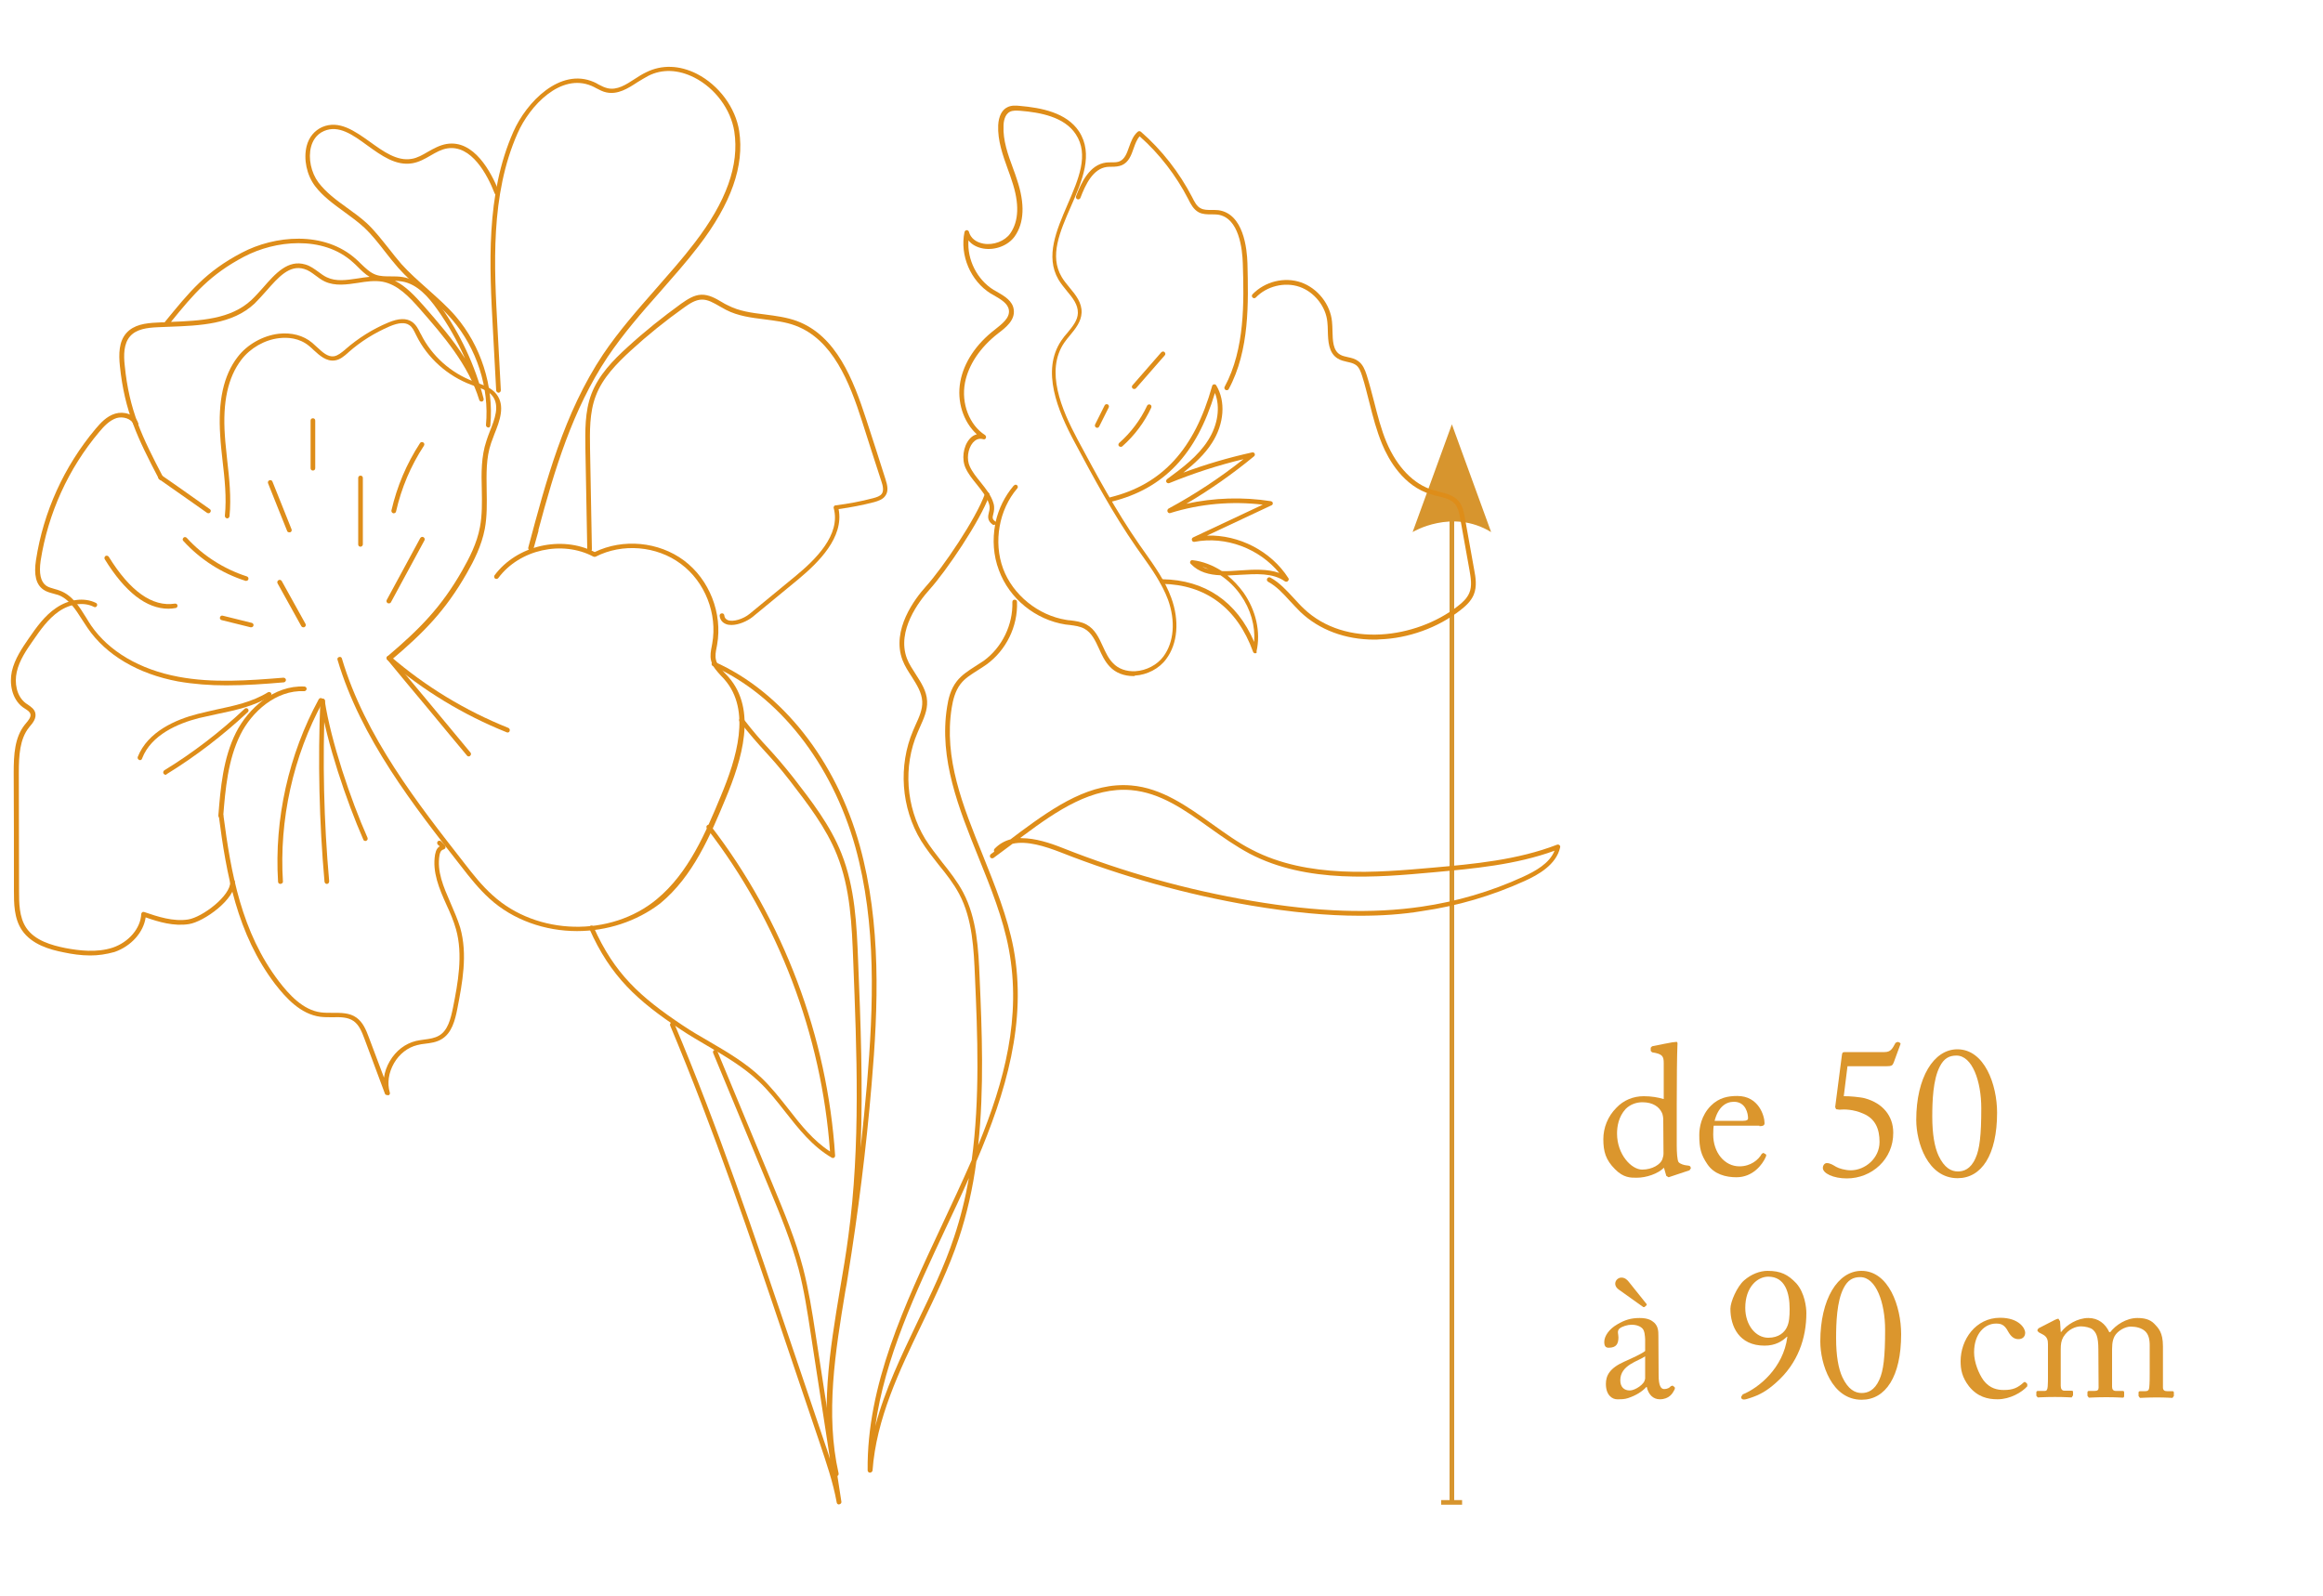 <?xml version="1.0" encoding="utf-8"?>
<!-- Generator: Adobe Illustrator 25.2.0, SVG Export Plug-In . SVG Version: 6.00 Build 0)  -->
<svg version="1.1" id="alstroemeres-maxi" xmlns="http://www.w3.org/2000/svg" xmlns:xlink="http://www.w3.org/1999/xlink" x="0px"
	 y="0px" width="1000px" height="687px" viewBox="0 0 1000 687" style="enable-background:new 0 0 1000 687;" xml:space="preserve">
<style type="text/css">
	.st0{fill:#D7952E;}
	.st1{fill:#DB962D;}
	.st2{fill:#DE8D19;}
</style>
<g>
	<rect x="624" y="218.9" class="st0" width="2" height="427.3"/>
</g>
<g>
	<path class="st0" d="M625,182.7l-16.9,46.4c0,0,16.9-10.3,33.8,0L625,182.7"/>
</g>
<g>
	<path class="st1" d="M716.1,496.5c0,0.9-0.1,1.5-0.5,2.7c-0.8,2.1-4.2,4.4-8.7,4.4c-4.6,0-10.8-6.5-10.8-15.5c0-3,0.6-7.2,3.7-10.6
		c2.1-2.1,4.8-2.9,7.2-2.9c4.7,0,7.2,2.1,8.3,4.3c0.7,1.3,0.7,2.8,0.7,3.9 M716.1,473.2c-2.4-0.7-5.2-1.2-8.5-1.2
		c-4.5,0-8.7,1.7-11.8,5c-3.7,3.7-5.6,8.6-5.6,13.5c0,5.3,1,8.9,5,12.9c3.7,3.8,6.8,3.7,9.4,3.7c4.1,0,9.1-1.7,11.7-4.3l1,3.5l1,0.6
		l9-3l0.6-0.9l-0.2-0.6c-0.2-0.4-0.5-0.5-1.6-0.6s-2.8-0.6-3.5-1.4c-0.6-0.8-0.8-4.3-0.8-7.2v-17.6c0-10.1,0.1-21.6,0.3-25.6
		c0.1-0.9,0-1.4-0.4-1.4c-0.6,0-1.1,0.2-1.8,0.2c-1.5,0.3-5.6,1-8.7,1.7l-0.6,0.6v1.4l0.6,0.6c4.5,0.7,5,1.7,5,4.7v15.4H716.1z"/>
</g>
<g>
	<path class="st1" d="M738.1,482.6c1.5-5.9,4.8-8.2,8.3-8.2c5.2,0,6.1,5.2,6.1,7.1c0,0.7-0.6,1.1-2.1,1.1 M757.4,484.9
		c1.3,0,2.2-0.2,2.2-1.3c0-3.1-2.5-11.7-11.7-11.7c-4,0-7.9,0.7-11.4,4.2c-4.2,4.2-5,9.5-5,12.6c0,5.6,0.7,8.5,3.5,12.6
		c2.9,4.3,7.9,5.6,12.5,5.6c7.1,0,11.2-5.5,12.6-8.7c0.4-0.9,0.2-1.1,0-1.2l-1-0.6l-0.7,0.4c-1.4,2.6-4.8,5.4-9.6,5.4
		c-6.4,0-11.3-5.9-11.3-13.7c0-1.8,0.1-3.1,0.2-3.8h19.7V484.9z"/>
</g>
<g>
	<path class="st1" d="M795.3,459.1h16.5c2.5,0,2.9-0.3,3.4-1.6l2.9-7.9c0.2-0.5-0.2-0.6-1.1-1l-1,0.4c-1.4,2.6-2.1,4-4.8,4h-17
		c-1,0-1.2,0.3-1.3,1.3l-2.9,22.4l0.4,0.9l1.4,0.2c2.1-0.2,6-0.2,10.3,1.7c5.2,2.2,7,6.6,7,12.2c0,7-6.2,12.2-12.4,12.2
		c-2.4,0-5.1-0.8-6.3-1.5s-2.5-1.6-4-1.6c-1,0-1.7,1-1.7,2.1c0,2.3,4.5,4.5,10.3,4.5c10.8,0,20.1-8.3,20-19.7
		c0-7.2-4.5-12.7-12.2-14.8c-1.7-0.5-7.1-1-9.1-0.9"/>
</g>
<g>
	<path class="st1" d="M842.8,504.4c-2.8,0-5.8-1.5-8.3-6.8c-1.7-3.7-2.7-9.2-2.7-16.8c0-6.6,0.3-15.9,3.2-21.5
		c1.8-3.6,4.1-4.8,7.2-4.8c6.8,0,10.7,11,10.7,22.7c0,11.6-0.7,17.6-2.5,21.5C848.3,503.5,845.2,504.4,842.8,504.4 M842.7,507.3
		c10.3,0,17-10,17-28.2c0-12.1-5.4-27.3-17.1-27.3c-10.2,0-17.7,12.2-17.7,30.4C824.9,491.9,829.8,507.3,842.7,507.3"/>
</g>
<g>
	<path class="st1" d="M708.8,562l0.1-0.4l-7.6-9.5c-0.7-0.9-1.7-2-3.3-2c-2.3,0-4.1,3.1-1.1,5.2l10.5,7.5h0.5 M708.1,593.8
		c0,2.1-4.2,4.9-6.5,4.9c-2.4,0-4.1-1.4-4.1-4.4c0-6.6,7.8-8.2,10.7-10.3v9.8H708.1z M713.9,575.2c0-2.1-0.1-4-1.7-5.6
		c-1.1-1-2.6-2.1-6.4-2.1c-3.6,0-6.4,0.8-9.7,2.8c-3.3,1.9-5.5,4.9-5.5,7.5c0,1.8,0.6,2.5,1.9,2.5c3.3,0,4.2-1.7,4.2-4.5
		c0-1.4-0.7-2.6,0.4-3.7c1.1-1,3.6-1.7,5.2-1.7c2.3,0,3.9,0.7,4.8,1.7c0.9,1,1,3.1,1.1,4.5v5.1c-1.3,1.1-5.4,3-9,4.6
		c-6.3,2.8-7.9,6-7.9,9.6c0,5,2.9,6.6,4.8,6.6c1.7,0,3.2,0,4.7-0.5c3.6-1.2,6.2-2.9,7.9-4.8h0.2c0.7,3.3,2.8,5.3,5.6,5.3
		c4.1,0,5.6-2.7,6.2-3.9c0.5-0.8,0.3-1.2,0.1-1.4l-0.8-0.6l-0.8,0.3c-0.4,0.6-1.5,1.2-2.8,1.2c-1.4,0-2.4-1.4-2.4-6L713.9,575.2
		L713.9,575.2z"/>
</g>
<g>
	<path class="st1" d="M761.2,549.7c7.2,0,9.2,6.9,9.2,13.9c0,3.3-0.2,5.9-1.2,7.9c-1,2.1-3.4,4.5-8,4.5c-5.4,0-9.9-5.4-9.9-12.9
		C751.3,554.2,756.5,549.7,761.2,549.7 M760.9,547.2c-3.3,0-7,1.4-10.1,4.1c-3,2.6-5.9,9.2-5.9,12.2c0,7.6,3.7,15.9,14.7,15.9
		c4.7,0,7.6-1.9,9.7-3.9l0.1,0.2c-1.7,13.3-12.3,21.9-19.2,24.7l-0.7,1.1c0,0.8,0.6,1.1,1.2,1.1c0.6,0,1.7-0.3,2.5-0.6
		c4.4-1.4,7.5-3.2,11.4-6.7c9.4-8.3,13-19.2,13-29.9c0-2.5-0.7-8.7-4.3-12.8C769.7,548.8,766.6,547.2,760.9,547.2"/>
</g>
<g>
	<path class="st1" d="M801.4,599.8c-2.8,0-5.8-1.5-8.3-6.8c-1.7-3.7-2.7-9.2-2.7-16.8c0-6.6,0.3-15.9,3.2-21.5
		c1.8-3.6,4.1-4.8,7.2-4.8c6.8,0,10.7,11,10.7,22.7c0,11.6-0.7,17.6-2.5,21.5C806.9,598.8,803.9,599.8,801.4,599.8 M801.4,602.7
		c10.3,0,17-10,17-28.2c0-12.1-5.4-27.3-17.1-27.3c-10.2,0-17.7,12.2-17.7,30.4C783.6,587.2,788.5,602.7,801.4,602.7"/>
</g>
<g>
	<path class="st1" d="M859.2,569.9c1.9,0,3.6,0.2,5.3,3.5c1.2,2.1,2.5,3.2,4.4,3.2c1.7,0,2.9-1,2.9-2.8c0-1.7-2.5-6.4-10.8-6.4
		c-10.5,0-17,9.4-17,18.7c0,3.6,0.6,6.9,3.6,10.8c3.7,4.6,8.1,5.6,12.3,5.6c5.4,0,10.5-3,12.8-5.6v-1l-0.8-0.8h-0.6
		c-2.7,2.5-4.8,3.4-8.7,3.4c-2.7,0-6-0.6-8.7-4.1c-2.1-2.9-4.1-7.8-4.1-12.1C849.8,574,854.6,569.9,859.2,569.9"/>
</g>
<g>
	<path class="st1" d="M903.4,597.5c0,1-0.5,1.4-1.7,1.4h-2.3c-0.7,0-0.8,0.2-0.8,0.8v1.3l0.6,0.8c0.5,0,3.2-0.2,7.5-0.2
		c4.5,0,6.5,0.2,7.1,0.2c0.4,0,0.6-0.2,0.6-0.9v-1.3c0-0.6-0.2-0.7-0.9-0.7h-2.7c-1.2,0-1.6-0.8-1.6-1.8v-13.8c0-3.6-0.1-5.7,1.1-8
		c1.3-2.3,4.5-4.1,6.9-4.1s4.5,0.6,5.9,1.7c1.8,1.4,2.3,3.7,2.3,6.4v11.8c0,1.7,0,4.6-0.2,6.4c-0.1,1.1-0.7,1.5-1.6,1.5h-2
		c-0.9,0-1,0.2-1,0.7v1.4l0.6,0.8c0.6,0,3.4-0.2,7.4-0.2c3.8,0,6,0.2,6.6,0.2l0.6-0.8v-1.4c0-0.6-0.2-0.7-0.9-0.7h-2.1
		c-1,0-1.7-0.4-1.7-1.6v-17.7c0-6.1-2-7.9-3.8-9.8c-1.9-1.9-4.4-2.4-7.2-2.4c-4.8,0-9.3,3-11.7,6.1H908c-1.7-3.7-4.8-6.1-9-6.1
		c-4.6,0-9.3,2.8-11.7,6h-0.2l-0.3-4.6l-0.7-1.1c-0.3,0-0.9,0.2-1.5,0.5l-7,3.6l-0.5,0.6v0.6l0.6,0.6l1.7,0.9c1.9,1,2.2,2.5,2.2,4.1
		v14.1c0,1.4,0,2.8-0.1,4.1c-0.1,1.5-0.5,2-1.2,2h-2.7c-0.8,0-1,0.1-1,0.7v1.4l0.6,0.7c0.6,0,3.2-0.2,7.4-0.2c4.4,0,6.5,0.2,7.2,0.2
		l0.6-0.9v-1.3c0-0.6-0.1-0.7-0.8-0.7h-2.9c-1.1,0-1.6-0.8-1.6-2.1V581c0-2.2,0.2-3.7,1.1-5.3c2.2-3.6,5.6-4.6,7.6-4.6
		c1.7,0,4.1,0.5,5.1,1.4c1.3,1.2,2.4,2.7,2.4,8.6"/>
</g>
<g>
	<path class="st2" d="M167.5,284.4c-0.3,0-0.6-0.1-0.8-0.4c-0.4-0.4-0.3-1.1,0.1-1.4c13.9-11.8,23.2-21.2,32.2-37
		c3-5.3,6.3-11.6,7.6-18.6c1-5.3,0.9-10.8,0.8-16.2c-0.2-7-0.3-14.2,2-21c0.4-1.3,0.9-2.6,1.4-3.9c2.2-5.5,4.4-11.2,1.2-15.4
		c-1.7-2.2-4.6-3.2-7.5-4.2c-0.5-0.2-1.1-0.4-1.6-0.6c-10.2-3.8-18.9-11.5-23.7-21.3L179,144c-0.8-1.6-1.5-3.2-2.8-4
		c-1.8-1.3-4.6-1.1-8.4,0.5c-6.5,2.8-12.5,6.5-17.8,11.2l-0.2,0.2c-1.6,1.4-3.4,3-5.7,3.3c-3.6,0.5-6.5-2.1-9-4.4
		c-0.7-0.7-1.4-1.3-2-1.8c-4.3-3.6-9.4-3.8-12.9-3.4c-6.3,0.7-12.5,4.3-16.3,9.3c-5.8,7.6-8.1,18.2-7.1,32.6c0.2,3.5,0.7,7.1,1,10.6
		c0.9,7.9,1.8,16.1,1,24.2c-0.1,0.5-0.5,1-1.1,0.9c-0.5-0.1-0.9-0.5-0.9-1.1c0.8-7.9-0.1-16-1-23.8c-0.4-3.5-0.8-7.1-1-10.7
		c-1-14.9,1.4-26,7.5-33.9c4.1-5.4,10.9-9.2,17.7-10c5.5-0.6,10.6,0.7,14.4,3.9c0.7,0.6,1.4,1.3,2.1,1.9c2.4,2.2,4.6,4.3,7.3,3.9
		c1.7-0.3,3.2-1.6,4.7-2.8l0.2-0.2c5.5-4.8,11.7-8.7,18.4-11.5c4.5-1.9,7.9-2,10.3-0.3c1.7,1.2,2.7,3.1,3.5,4.8l0.3,0.5
		c4.6,9.3,12.9,16.7,22.6,20.3c0.5,0.2,1,0.4,1.5,0.6c3.1,1.1,6.3,2.2,8.4,4.9c3.9,5,1.4,11.6-0.9,17.3c-0.5,1.3-1,2.6-1.4,3.8
		c-2.2,6.4-2,13.2-1.9,20.3c0.1,5.5,0.2,11.2-0.8,16.6c-1.4,7.3-4.7,13.8-7.8,19.2c-9.2,16.1-18.6,25.6-32.7,37.5
		C168,284.3,167.7,284.4,167.5,284.4z"/>
</g>
<g>
	<path class="st2" d="M108.1,270.1c-0.1,0-0.2,0-0.2,0L95.4,267c-0.5-0.1-0.9-0.7-0.7-1.2c0.1-0.5,0.7-0.9,1.2-0.7l12.5,3.1
		c0.5,0.1,0.9,0.7,0.7,1.2C109,269.8,108.6,270.1,108.1,270.1z"/>
</g>
<g>
	<path class="st2" d="M106,250.1c-0.1,0-0.2,0-0.3,0c-10.3-3.3-19.5-9.2-26.8-17.2c-0.4-0.4-0.3-1,0.1-1.4s1-0.3,1.4,0.1
		c7,7.7,16,13.4,25.9,16.6c0.5,0.2,0.8,0.7,0.6,1.3C106.8,249.8,106.4,250.1,106,250.1z"/>
</g>
<g>
	<path class="st2" d="M89.7,221c-0.2,0-0.4-0.1-0.6-0.2l-6.1-4.3c-4.8-3.4-9.6-6.7-14.4-10.1c-0.5-0.3-0.6-0.9-0.2-1.4
		c0.3-0.5,0.9-0.6,1.4-0.2c4.8,3.3,9.6,6.7,14.4,10.1l6.1,4.3c0.5,0.3,0.6,0.9,0.2,1.4C90.3,220.9,90,221,89.7,221z"/>
</g>
<g>
	<path class="st2" d="M72.5,262.1c-9.5,0-18.7-7.2-27.4-21.3c-0.3-0.5-0.1-1.1,0.3-1.4c0.5-0.3,1.1-0.1,1.4,0.3
		c9.2,14.9,18.8,21.7,28.5,20.2c0.5-0.1,1.1,0.3,1.1,0.8c0.1,0.5-0.3,1.1-0.8,1.1C74.5,262,73.5,262.1,72.5,262.1z"/>
</g>
<g>
	<path class="st2" d="M124.5,229.2c-0.4,0-0.8-0.2-0.9-0.6c-2.7-6.8-5.5-13.6-8.2-20.5c-0.2-0.5,0-1.1,0.6-1.3
		c0.5-0.2,1.1,0,1.3,0.6c2.7,6.8,5.5,13.6,8.2,20.5c0.2,0.5,0,1.1-0.6,1.3C124.7,229.2,124.6,229.2,124.5,229.2z"/>
</g>
<g>
	<path class="st2" d="M134.7,202.6c-0.6,0-1-0.4-1-1v-20.5c0-0.6,0.4-1,1-1s1,0.4,1,1v20.5C135.7,202.2,135.3,202.6,134.7,202.6z"/>
</g>
<g>
	<path class="st2" d="M130.6,270.1c-0.4,0-0.7-0.2-0.9-0.5l-10.2-18.4c-0.3-0.5-0.1-1.1,0.4-1.4c0.5-0.3,1.1-0.1,1.4,0.4l10.2,18.4
		c0.3,0.5,0.1,1.1-0.4,1.4C131,270.1,130.8,270.1,130.6,270.1z"/>
</g>
<g>
	<path class="st2" d="M155.2,235.4c-0.6,0-1-0.4-1-1v-28.6c0-0.6,0.4-1,1-1s1,0.4,1,1v28.6C156.2,234.9,155.7,235.4,155.2,235.4z"/>
</g>
<g>
	<path class="st2" d="M169.5,221c-0.1,0-0.1,0-0.2,0c-0.5-0.1-0.9-0.7-0.8-1.2c2.4-10.4,6.5-20.1,12.3-29c0.3-0.5,0.9-0.6,1.4-0.3
		s0.6,0.9,0.3,1.4c-5.7,8.7-9.7,18.2-12,28.3C170.4,220.7,170,221,169.5,221z"/>
</g>
<g>
	<path class="st2" d="M167.4,259.8c-0.2,0-0.3,0-0.5-0.1c-0.5-0.3-0.7-0.9-0.4-1.4c4.8-8.9,9.6-17.7,14.4-26.6
		c0.3-0.5,0.9-0.7,1.4-0.4s0.7,0.9,0.4,1.4c-4.8,8.9-9.6,17.7-14.4,26.6C168.1,259.7,167.7,259.8,167.4,259.8z"/>
</g>
<g>
	<path class="st2" d="M97.4,295.1c-7,0-13.9-0.5-20.8-1.7c-17.1-3.2-30.9-11.3-38.9-23c-0.8-1.1-1.5-2.4-2.3-3.5
		c-2.8-4.4-5.7-9-10.3-10.7c-0.7-0.2-1.3-0.4-2.1-0.6c-1.5-0.4-3-0.8-4.3-1.7c-3.2-2.2-4.2-6.4-3.2-12.8
		c3.2-20.8,12.1-40.3,25.6-56.4c2.2-2.6,4.8-5.5,8.5-6.6s8.5,0.2,9.9,4.1c0.2,0.5-0.1,1.1-0.6,1.3s-1.1-0.1-1.3-0.6
		c-1-2.7-4.7-3.7-7.4-2.9c-3.1,1-5.5,3.6-7.5,6c-13.3,15.8-22,35-25.2,55.4c-0.8,5.5,0,9.1,2.4,10.8c1,0.7,2.3,1,3.6,1.4
		c0.7,0.2,1.5,0.4,2.2,0.7c5.3,1.9,8.4,6.8,11.3,11.5c0.7,1.2,1.5,2.4,2.2,3.5c7.7,11.2,21,19,37.6,22.1c14.9,2.8,30.3,1.6,45.2,0.4
		c0.6,0,1,0.4,1.1,0.9c0,0.6-0.4,1-0.9,1.1C114.1,294.5,105.8,295.1,97.4,295.1z"/>
</g>
<g>
	<path class="st2" d="M38.9,411.4c-4.1,0-8-0.6-11.3-1.3c-6.2-1.2-13.9-3.4-18.1-9.5C6,395.5,6,388.9,6,383.5
		c0-16.9,0-33.9-0.1-50.8c0-7.8,0.4-15.2,4.8-20.7l0.5-0.6c1.1-1.3,2.2-2.7,1.9-3.9c-0.2-1-1.3-1.7-2.4-2.4
		c-0.3-0.2-0.6-0.4-0.9-0.6C5,300.9,4,294.2,5.1,289.1c1.2-5.4,4.5-10.2,7.4-14.4c3.1-4.5,6.7-9.6,11.6-12.9
		c5.5-3.8,12.2-4.7,17.2-2.2c0.5,0.2,0.7,0.9,0.4,1.3c-0.2,0.5-0.8,0.7-1.3,0.4c-4.3-2.2-10.2-1.4-15.1,2c-4.6,3.2-7.9,7.9-11,12.4
		c-2.8,4-6,8.6-7.1,13.7c-1,4.5-0.2,10.3,3.9,13.4c0.3,0.2,0.6,0.4,0.9,0.6c1.3,0.9,2.8,1.9,3.2,3.6c0.5,2.3-1,4.2-2.3,5.7l-0.4,0.5
		c-4,5-4.4,12.1-4.4,19.5c0,17,0.1,33.9,0.1,50.9c0,5,0,11.3,3.1,15.9c3.7,5.5,10.9,7.5,16.8,8.7c5.9,1.1,13.5,2.1,20.5-0.2
		c6.9-2.4,11.9-8.3,12.2-14.4c0-0.3,0.2-0.6,0.4-0.8c0.3-0.2,0.6-0.2,0.9-0.1c5.8,2,12.5,4.2,18.9,3.2c6.2-1,18.4-10.3,18.1-16.2
		c0-0.6,0.4-1,1-1c0.5,0,1,0.4,1,1c0.4,7.4-13.3,17.2-19.8,18.2S68.4,397,62.7,395c-0.9,6.4-6.2,12.4-13.4,14.9
		C45.7,410.9,42.3,411.4,38.9,411.4z"/>
</g>
<g>
	<path class="st2" d="M166.6,471.5c-0.4,0-0.8-0.2-0.9-0.6l-8.8-23.6c-1.2-3.2-2.3-5.9-4.6-7.6c-2.5-1.8-5.8-1.8-9.2-1.7
		c-1.7,0-3.5,0-5.2-0.2c-8.5-1.1-14.8-8.1-19.4-14c-16.5-21.6-21.1-47.6-24.3-72.4c-0.1-0.5,0.3-1,0.9-1.1c0.5-0.1,1,0.3,1.1,0.9
		c3.2,24.5,7.7,50.2,23.9,71.4c4.3,5.6,10.3,12.3,18,13.3c1.6,0.2,3.3,0.2,5,0.2c3.6,0,7.4-0.1,10.4,2.1c2.7,2,4,5,5.3,8.5l6.5,17.3
		c0.3-2.4,1.2-4.9,2.5-7.1c2.6-4.5,6.7-7.6,11.3-8.7c1.2-0.3,2.4-0.4,3.6-0.6c2.3-0.3,4.4-0.6,6.3-1.7c3.8-2.2,5-7.2,6-12
		c2.1-10.6,4.4-22.7,1.3-33.8c-1-3.5-2.5-7.1-4.1-10.5c-3.1-6.9-6.2-14.1-4.9-21.7c0.4-2.1,1.2-3.1,2-3.5c-0.2-0.2-0.5-0.4-0.8-0.7
		c-0.4-0.4-0.4-1-0.1-1.4c0.4-0.4,1-0.4,1.4-0.1c1.8,1.7,2.1,2,2,2.7c-0.1,0.6-0.7,0.8-1,0.9c-0.5,0.2-1.2,0.4-1.6,2.4
		c-1.2,7,1.7,13.6,4.7,20.5c1.5,3.5,3.1,7.1,4.2,10.7c3.3,11.6,0.9,23.9-1.2,34.8c-1,5.1-2.4,10.7-6.9,13.3c-2.2,1.3-4.6,1.6-7,1.9
		c-1.1,0.1-2.3,0.3-3.4,0.6c-4.1,1-7.7,3.8-10,7.8s-3,8.6-1.8,12.6c0.2,0.5-0.1,1.1-0.6,1.2C166.8,471.5,166.7,471.5,166.6,471.5z"
		/>
</g>
<g>
	<path class="st2" d="M248.4,400.9c-13.7,0-27.5-4.7-37.7-14c-4.6-4.2-8.5-9.1-12.2-13.9c-20.3-25.9-43.2-55.1-53.2-88.9
		c-0.2-0.5,0.1-1.1,0.7-1.2c0.5-0.2,1.1,0.1,1.2,0.7c9.9,33.4,32.7,62.5,52.8,88.2c3.7,4.8,7.6,9.7,12.1,13.7
		c19.1,17.4,50.8,18.1,70.6,1.7c13.8-11.4,21.1-28.8,27.5-44.2c6.9-16.5,13.3-37.1,1.7-50.4c-0.4-0.5-0.9-1-1.4-1.5
		c-1.8-2-3.8-4-4.4-6.7c-0.5-2.1-0.1-4.2,0.3-6.2c0.1-0.4,0.1-0.7,0.2-1.1c2.3-12.8-3.1-26.6-13.5-34.3c-10.4-7.8-25.2-9-36.7-3.1
		c-0.3,0.1-0.6,0.1-0.9,0c-13.5-7.2-31.9-3.1-41,9.2c-0.3,0.4-1,0.5-1.4,0.2s-0.5-1-0.2-1.4c9.6-12.9,28.8-17.3,43.1-10
		c12.2-5.9,27.5-4.5,38.4,3.6c11,8.2,16.7,22.8,14.3,36.3c-0.1,0.4-0.1,0.7-0.2,1.1c-0.4,1.9-0.7,3.7-0.3,5.4
		c0.5,2.2,2.1,3.9,3.9,5.8c0.5,0.5,1,1,1.5,1.6c12.4,14.2,5.8,35.5-1.3,52.5c-6.5,15.6-13.9,33.3-28.1,45
		C274,396.8,261.2,400.9,248.4,400.9z"/>
</g>
<g>
	<path class="st2" d="M95,352.2L95,352.2c-0.6,0-1-0.5-1-1.1c0.9-11.5,2-24.6,7.6-35.7c5.2-10.3,16.3-20.4,29.4-19.8
		c0.6,0,1,0.5,1,1s-0.5,1-1,1c-12.2-0.6-22.7,9-27.5,18.7c-5.4,10.8-6.5,23.7-7.4,35C96,351.8,95.5,352.2,95,352.2z"/>
</g>
<g>
	<path class="st2" d="M120.7,380.6c-0.5,0-1-0.4-1-0.9c-1.7-27,4.6-54.9,17.5-78.6c0.3-0.5,0.9-0.7,1.4-0.4c0.5,0.3,0.7,0.9,0.4,1.4
		c-12.8,23.4-18.9,51-17.2,77.6C121.8,380.1,121.4,380.5,120.7,380.6C120.8,380.6,120.8,380.6,120.7,380.6z"/>
</g>
<g>
	<path class="st2" d="M140.7,380.6c-0.5,0-0.9-0.4-1-0.9c-2.3-25.8-2.9-52-1.8-77.9c0-0.6,0.5-1,1-1c0.6,0,1,0.5,1,1
		c-1.1,25.8-0.5,51.9,1.8,77.6C141.7,380.1,141.3,380.6,140.7,380.6L140.7,380.6z"/>
</g>
<g>
	<path class="st2" d="M157.3,362.1c-0.4,0-0.8-0.2-0.9-0.6c-7.2-16.4-15.9-42.1-18.5-59.5c-0.1-0.5,0.3-1.1,0.8-1.1
		c0.5-0.1,1.1,0.3,1.1,0.8c2.6,17.3,11.2,42.8,18.4,59c0.2,0.5,0,1.1-0.5,1.3C157.6,362.1,157.5,362.1,157.3,362.1z"/>
</g>
<g>
	<path class="st2" d="M60.3,327.3c-0.1,0-0.2,0-0.4-0.1c-0.5-0.2-0.8-0.8-0.6-1.3c4.3-10.9,16.4-16.1,25.8-18.5
		c2.7-0.7,5.5-1.3,8.1-1.9c7.6-1.6,15.5-3.3,22.1-7.4c0.5-0.3,1.1-0.1,1.4,0.3c0.3,0.5,0.1,1.1-0.3,1.4c-6.9,4.2-14.9,6-22.7,7.6
		c-2.7,0.6-5.4,1.2-8.1,1.8c-9,2.3-20.5,7.2-24.4,17.3C61.1,327,60.7,327.3,60.3,327.3z"/>
</g>
<g>
	<path class="st2" d="M71.3,333.6c-0.3,0-0.7-0.2-0.9-0.5c-0.3-0.5-0.1-1.1,0.3-1.4c12.4-7.6,24-16.5,34.6-26.5c0.4-0.4,1-0.4,1.4,0
		s0.4,1,0,1.4c-10.7,10-22.4,19-34.9,26.7C71.7,333.5,71.5,333.6,71.3,333.6z"/>
</g>
<g>
	<path class="st2" d="M201.8,325.7c-0.3,0-0.6-0.1-0.8-0.4c-4-4.8-10.6-12.7-17.1-20.6c-6.6-7.9-13.2-15.8-17.2-20.7
		c-0.4-0.4-0.3-1.1,0.1-1.4c0.4-0.4,1.1-0.3,1.4,0.1c4,4.9,10.6,12.8,17.2,20.7c6.6,7.9,13.1,15.8,17.1,20.6
		c0.4,0.4,0.3,1.1-0.1,1.4C202.3,325.6,202,325.7,201.8,325.7z"/>
</g>
<g>
	<path class="st2" d="M218.5,315.4c-0.1,0-0.3,0-0.4-0.1c-18.7-7.5-36-18-51.3-31.2c-0.4-0.4-0.5-1-0.1-1.4s1-0.5,1.4-0.1
		c15.1,13,32.2,23.4,50.7,30.8c0.5,0.2,0.8,0.8,0.6,1.3C219.3,315.2,218.9,315.4,218.5,315.4z"/>
</g>
<g>
	<path class="st2" d="M69.3,206.7c-0.4,0-0.7-0.2-0.9-0.5c-9.1-17.4-14.8-29.1-16.8-48.7c-0.5-4.9-0.5-10.4,2.8-14.1
		c3.2-3.6,8.2-4.3,13.2-4.5c1.1-0.1,2.2-0.1,3.3-0.1c0-0.1,0.1-0.1,0.1-0.2c10.6-13,17.6-21.7,33.1-29.8c14-7.4,35.4-9.6,49.2,2.8
		c0.7,0.6,1.4,1.3,2,1.9c2.1,2,4,3.9,6.5,4.8c2,0.7,4.2,0.7,6.5,0.7c1.7,0,3.4,0,5.1,0.3c7.3,1.2,12.5,7.3,16.2,12.5
		c8.6,12.1,14.9,25.5,18.6,39.9c0.1,0.5-0.2,1.1-0.7,1.2c-0.5,0.1-1.1-0.2-1.2-0.7c-4.6-15.1-15.6-27.8-25.4-39
		c-4.9-5.6-9.8-10.7-16.2-11.9c-3.4-0.6-7-0.1-10.6,0.5c-4.8,0.7-9.8,1.5-14.3-0.6c-1.5-0.7-2.8-1.7-4-2.6c-1.6-1.2-3.1-2.3-4.9-2.8
		c-6.3-1.9-11.1,3.6-16.2,9.4c-1.7,1.9-3.4,3.8-5.1,5.5c-9.6,9-23.5,9.5-36.9,10c-1.7,0.1-3.3,0.1-4.9,0.2
		c-4.5,0.2-9.1,0.8-11.8,3.9c-2.8,3.2-2.8,8.2-2.3,12.6c1.9,19.3,7.5,30.8,16.5,48c0.3,0.5,0.1,1.1-0.4,1.4
		C69.6,206.7,69.4,206.7,69.3,206.7z M170,120.9c4.7,2.3,8.6,6.5,12.5,10.9c6,6.9,12.5,14.3,17.7,22.6c-3.3-7.6-7.4-14.8-12.2-21.5
		c-3.5-4.9-8.3-10.6-14.9-11.7C172.1,121,171.1,121,170,120.9z M128.5,104.7c-8.4,0-16.7,2.3-23.4,5.8
		c-14.6,7.7-21.6,15.9-31.5,28.1c12.7-0.5,25.7-1.1,34.6-9.4c1.7-1.6,3.4-3.5,5-5.3c5.3-6.1,10.8-12.3,18.3-10
		c2.1,0.6,3.8,1.9,5.5,3.1c1.2,0.9,2.4,1.8,3.7,2.4c4,1.9,8.5,1.2,13.2,0.5c1.7-0.3,3.4-0.5,5.2-0.7c-1.9-1.1-3.5-2.7-5.1-4.3
		c-0.6-0.6-1.3-1.3-2-1.9C145.4,107,137,104.7,128.5,104.7z"/>
</g>
<g>
	<path class="st2" d="M210.2,184.1C210.2,184.1,210.1,184.1,210.2,184.1c-0.6-0.1-1-0.5-1-1.1c1.5-16.1-4-33-14.5-45.3
		c-3.6-4.2-7.8-7.9-11.9-11.5c-3.9-3.4-7.9-7-11.4-10.9c-2-2.3-3.9-4.7-5.7-7c-2.8-3.6-5.6-7.2-8.9-10.3c-2.6-2.4-5.6-4.6-8.5-6.7
		c-4.5-3.3-9.2-6.6-12.7-11.2c-3.6-4.8-5-11.6-3.6-17.2c1-3.9,3.4-6.7,6.7-8.2c7.3-3.1,14,1.7,20.6,6.4c5.7,4.1,11.6,8.4,17.9,7.3
		c2.5-0.4,4.7-1.7,7.1-3.1c2.5-1.4,5-2.8,7.9-3.3c11.8-2,19.2,12,22.6,20.5c0.2,0.5,0,1.1-0.6,1.3c-0.5,0.2-1.1,0-1.3-0.6
		c-3.1-8-10-21-20.4-19.3c-2.5,0.4-4.8,1.7-7.2,3.1s-4.9,2.8-7.8,3.3c-7.1,1.2-13.3-3.3-19.4-7.7c-6.3-4.6-12.3-8.9-18.6-6.2
		c-3.5,1.5-5,4.5-5.6,6.8c-1.3,4.9,0,11.1,3.2,15.4c3.3,4.3,7.6,7.5,12.2,10.8c2.9,2.1,6,4.3,8.7,6.8c3.4,3.2,6.3,7,9.2,10.6
		c1.8,2.3,3.7,4.7,5.6,6.9c3.4,3.8,7.4,7.3,11.2,10.7c4.1,3.7,8.4,7.4,12.1,11.7c10.9,12.7,16.5,30.1,15,46.8
		C211.1,183.8,210.7,184.1,210.2,184.1z"/>
</g>
<g>
	<path class="st2" d="M228.4,237c-0.1,0-0.2,0-0.3,0c-0.5-0.1-0.8-0.7-0.7-1.2c7.6-28.5,15.4-58,32.2-83.2
		c6.8-10.1,15-19.4,22.9-28.4c5.5-6.3,11.3-12.8,16.4-19.5c13.8-17.9,19.4-33.6,17.2-48.1c-1.5-9.5-8.2-18.6-17.2-23.2
		c-6.9-3.5-13.9-3.8-19.9-0.7c-1.5,0.8-3.1,1.8-4.6,2.7c-4.1,2.7-8.4,5.4-13.3,4.4c-1.6-0.3-3-1.1-4.4-1.8c-0.7-0.4-1.3-0.7-2-1
		c-13.3-5.7-26.7,8.5-31.9,20.4c-11.8,26.6-10.1,57.4-8.6,84.5c0.7,13,0.7,13,1.4,26.1c0,0.6-0.4,1-0.9,1.1c-0.5,0-1-0.4-1.1-0.9
		c-0.7-13-0.7-13-1.4-26.1c-1.5-27.3-3.2-58.3,8.8-85.4c5.6-12.7,20.1-27.7,34.6-21.4c0.7,0.3,1.5,0.7,2.1,1.1
		c1.3,0.7,2.6,1.3,3.9,1.6c4.1,0.9,7.8-1.5,11.8-4.1c1.5-1,3.1-2,4.8-2.8c6.6-3.3,14.3-3.1,21.8,0.7c9.5,4.9,16.6,14.5,18.2,24.6
		c2.3,15-3.4,31.2-17.5,49.6c-5.2,6.8-11,13.3-16.5,19.6c-7.9,8.9-16,18.2-22.7,28.2c-15,22.5-22.8,48.5-29.7,74.3
		c0,0.1,0,0.3,0,0.5l-2.2,7.9C229.3,236.7,228.9,237,228.4,237z"/>
</g>
<g>
	<path class="st2" d="M314.9,269.1c-0.9,0-1.7-0.1-2.4-0.4c-1.5-0.6-2.5-1.8-2.7-3.5c-0.1-0.5,0.3-1.1,0.9-1.1
		c0.5-0.1,1.1,0.3,1.1,0.9c0.1,1,0.6,1.6,1.5,2c2.2,0.9,6.6-0.4,9.4-2.7l19.8-16.3c8.5-7,19.5-17.7,16.4-29.2
		c-0.1-0.3,0-0.6,0.1-0.8s0.4-0.4,0.7-0.4c5.5-0.7,10.9-1.7,16.2-3.1c1.4-0.4,2.9-0.8,3.7-1.9c0.9-1.3,0.5-3.4-0.2-5.4
		c-2.8-8.6-5.6-17.2-8.3-25.8c-5.4-16.8-12.6-35.2-28.7-41.2c-4.2-1.6-8.8-2.1-13.3-2.7c-5.6-0.7-11.4-1.4-16.6-4.1
		c-0.9-0.5-1.8-1-2.7-1.5c-2.6-1.5-5.1-3-7.8-2.9c-2.7,0.1-5.1,1.7-7.5,3.4c-8,5.7-15.7,11.9-22.9,18.5
		c-6.1,5.6-12.2,11.8-15.1,19.5c-2.8,7.2-2.6,15.5-2.5,22.8l0.8,43.3c0,0.6-0.4,1-1,1s-1-0.4-1-1l-0.8-43.3
		c-0.1-7.5-0.3-16,2.6-23.6c3.1-8.1,9.3-14.5,15.6-20.2c7.3-6.7,15.1-12.9,23.1-18.7c2.6-1.8,5.4-3.7,8.6-3.8
		c3.3-0.1,6.2,1.6,8.9,3.2c0.8,0.5,1.7,1,2.6,1.4c4.8,2.5,10.2,3.2,15.9,3.9c4.6,0.6,9.3,1.2,13.7,2.8c17,6.3,24.3,25.2,29.9,42.4
		c2.8,8.6,5.6,17.2,8.3,25.8c0.8,2.5,1.4,5.1-0.1,7.1c-1.1,1.6-3.1,2.2-4.8,2.7c-5,1.3-10.2,2.3-15.3,3c2.4,12.2-8.7,23-17.3,30.2
		l-19.8,16.3C321.6,267.5,317.9,269.1,314.9,269.1z"/>
</g>
<g>
	<path class="st2" d="M374.5,634.1C374.5,634.1,374.4,634.1,374.5,634.1c-0.6,0-1-0.5-1-1c-0.4-36.7,16-71.5,31.8-105.2
		c4.5-9.6,8.9-19,13-28.4c3.6-26.6,2.5-53.9,1.4-78.9c-0.5-11.6-1-24.8-6.8-35.7c-2.4-4.5-5.6-8.6-8.8-12.5
		c-2.6-3.3-5.3-6.7-7.6-10.4c-8.6-14.1-9.9-32.3-3.4-47.5c0.3-0.8,0.7-1.5,1-2.3c1.5-3.3,3.1-6.7,2.9-10.2
		c-0.2-3.8-2.3-7.1-4.5-10.6c-1.5-2.3-3-4.6-4-7.2c-4.9-13,5.4-26.5,10.1-31.7c7.2-8,21.5-29,25.4-39.9c0.2-0.5,0.8-0.8,1.3-0.6
		s0.8,0.8,0.6,1.3c-4,11.1-18.5,32.5-25.8,40.6c-4.4,4.9-14.2,17.6-9.7,29.6c0.9,2.4,2.4,4.6,3.8,6.8c2.3,3.6,4.7,7.2,4.9,11.6
		c0.2,4-1.5,7.6-3.1,11.2c-0.3,0.8-0.7,1.5-1,2.3c-6.3,14.6-5,32.1,3.2,45.7c2.2,3.6,4.9,6.9,7.4,10.2c3.2,4,6.5,8.2,9,12.9
		c6,11.4,6.6,24.8,7.1,36.6c1,22.9,2,47.8-0.6,72.3c11.4-27.8,18.6-55.2,13.2-84.3c-2.5-13.5-7.9-26.8-13.1-39.7
		c-8.4-20.8-17.1-42.4-13.5-64.7c0.5-3.4,1.5-7.7,4.2-11.1c2.1-2.7,5.1-4.6,7.9-6.4c1.2-0.8,2.5-1.6,3.7-2.4
		c7.9-5.8,12.6-15.5,12.3-25.3c0-0.6,0.4-1,1-1s1,0.4,1,1c0.4,10.5-4.7,20.8-13.1,26.9c-1.2,0.9-2.6,1.7-3.8,2.5
		c-2.8,1.8-5.5,3.4-7.4,5.9c-2.4,3.1-3.3,7.1-3.8,10.2c-3.5,21.8,4.7,42.1,13.4,63.6c5.2,13,10.6,26.4,13.2,40
		c5.9,31.6-3.3,62.1-16,91.8c-1.5,11.3-4,22.5-7.6,33.3c-4.2,12.6-10.1,24.8-15.8,36.6c-9.7,20.1-19.7,40.9-21.3,63.3
		C375.4,633.7,375,634.1,374.5,634.1z M417.1,507.2c-3.2,7.3-6.6,14.5-10,21.7c-12.9,27.5-26.2,55.8-30.3,85.1
		c4.1-15.6,11.3-30.4,18.2-44.9c5.7-11.8,11.6-24,15.7-36.4C413.5,524.3,415.6,515.8,417.1,507.2z"/>
</g>
<g>
	<path class="st2" d="M487.9,291.1c-4.1,0-7.7-1.4-10.2-4.1c-2.1-2.2-3.4-5-4.6-7.7c-1.6-3.5-3.2-6.9-6.3-8.6c-1.8-1-4-1.3-6.3-1.6
		c-0.6-0.1-1.2-0.1-1.8-0.2c-12.9-2-24.2-11.1-28.7-23.4c-2.4-6.3-2.8-13.2-1.6-19.7c-0.3,0.3-0.8,0.3-1.2,0
		c-2.3-1.7-1.9-3.6-1.5-5.2c0.3-1.1,0.5-2.2,0.1-3.5c-1-3.2-3.1-5.7-5.3-8.5c-1.8-2.2-3.6-4.4-4.8-7c-1.8-3.8-1.1-9.3,1.6-12.5
		c0.9-1.1,2-1.8,3.2-2.1c-5.8-5.3-8.7-14.1-7.1-22.7c1.5-8.2,6.8-16.2,14.9-22.4c3-2.4,6.5-5,6-8.4c-0.4-2.8-3.3-4.5-6.2-6.2
		c-0.5-0.3-1.1-0.6-1.6-0.9c-8.7-5.4-13.4-16.5-11.3-26.5c0.1-0.4,0.5-0.8,0.9-0.8c0.5,0,0.9,0.3,1,0.7c0.7,2.7,3,4.5,6.2,5.1
		c4.4,0.8,9.3-1.1,11.6-4.4c3.7-5.3,4-12.9,0.7-22.6c-0.5-1.6-1.1-3.3-1.7-4.9c-2.2-6.1-4.5-12.5-4.2-19.1c0.2-3.8,1.6-6.6,3.9-7.7
		c1.7-0.9,3.6-0.8,5.5-0.6c9,0.8,20,2.8,25.4,11c6.3,9.7,1.4,21.2-3.5,32.3c-4.8,11-9.3,21.3-4,30.3c0.9,1.6,2.2,3.1,3.4,4.6
		c2.7,3.2,5.4,6.6,5.2,10.9c-0.2,3.8-2.6,6.8-5,9.7c-0.9,1-1.7,2.1-2.5,3.2c-8.2,12.1-1.2,28.6,5.8,41.7
		c8.1,15.1,16.5,30.7,26.5,45.1c0.8,1.1,1.6,2.3,2.4,3.4c4.3,6.1,8.8,12.4,11.4,19.6c3.6,9.8,2.8,19.7-2.2,26.4
		c-3,4.1-8.2,6.8-13.5,7.1C488.6,291.1,488.2,291.1,487.9,291.1z M437.2,208.7c0.2,0,0.5,0.1,0.6,0.2c0.4,0.4,0.5,1,0.1,1.4
		c-7.9,9.2-10.3,23.1-6.1,34.5C436,256.2,447,265,459,266.9c0.6,0.1,1.1,0.2,1.7,0.2c2.4,0.3,4.8,0.6,7,1.8c3.7,2,5.4,5.8,7.1,9.5
		c1.2,2.6,2.4,5.2,4.3,7.1c2.3,2.5,5.8,3.7,9.7,3.5c4.7-0.3,9.3-2.7,12-6.3c4.6-6.2,5.3-15.3,2-24.5c-2.6-6.9-6.9-13.1-11.2-19.1
		c-0.8-1.1-1.6-2.3-2.4-3.4c-10-14.4-18.5-30.1-26.6-45.3c-7.3-13.6-14.5-30.8-5.7-43.8c0.8-1.2,1.7-2.3,2.6-3.3
		c2.2-2.7,4.4-5.3,4.5-8.5c0.1-3.6-2.2-6.5-4.8-9.6c-1.3-1.6-2.6-3.2-3.6-4.9c-5.7-9.9-0.8-21.2,3.9-32.1
		c4.8-11.1,9.4-21.6,3.6-30.4c-4.9-7.5-15.3-9.4-23.9-10.1c-1.6-0.1-3.2-0.2-4.4,0.4c-2.3,1.1-2.8,4.3-2.8,6.1
		c-0.3,6.2,1.9,12.4,4.1,18.3c0.6,1.6,1.2,3.3,1.7,4.9c3.5,10.4,3.1,18.6-1,24.4c-2.8,3.9-8.4,6.1-13.6,5.2
		c-2.7-0.5-4.9-1.7-6.3-3.5c-0.6,8.3,3.7,16.9,10.8,21.3c0.5,0.3,1,0.6,1.6,0.9c3.1,1.8,6.7,3.9,7.1,7.7c0.6,4.5-3.5,7.7-6.8,10.2
		c-7.7,6-12.7,13.5-14.2,21.2c-1.7,8.9,1.9,18.2,8.6,22.5c0.4,0.3,0.6,0.8,0.4,1.3s-0.7,0.7-1.2,0.5c-2.1-0.6-3.5,0.5-4.4,1.5
		c-2.2,2.6-2.8,7.2-1.3,10.3c1.1,2.4,2.9,4.6,4.6,6.7c2.2,2.8,4.6,5.6,5.6,9.2c0.5,1.8,0.2,3.3-0.1,4.5c-0.4,1.5-0.5,2.2,0.7,3.1
		c0.1,0.1,0.2,0.2,0.3,0.3c1.3-5.7,3.9-11,7.7-15.5C436.6,208.9,436.9,208.7,437.2,208.7z"/>
</g>
<g>
	<path class="st2" d="M540.3,281.3c-0.4,0-0.8-0.3-0.9-0.7c-6.8-18.8-20.4-28.9-39.1-29.2c-0.6,0-1-0.5-1-1c0-0.6,0.4-1,1-1
		c18.5,0.3,32.1,9.6,39.6,27c0.5-6.9-1.5-14.1-5.9-20.3c-2.4-3.4-5.3-6.2-8.6-8.4c-4.8-0.2-9.4-1.3-12.8-4.9
		c-0.3-0.3-0.4-0.8-0.2-1.1c0.2-0.4,0.6-0.6,1-0.5c4.4,0.5,8.7,2.2,12.6,4.7c2.6,0.1,5.3-0.1,8-0.3c5.7-0.4,11.6-0.7,16.7,1.1
		c-8.6-10.5-23-16-36.5-13.4c-0.5,0.1-1-0.2-1.1-0.7c-0.2-0.5,0.1-1,0.5-1.2l30-14.1c-13.3-1.6-27-0.4-39.8,3.6
		c-0.5,0.2-1-0.1-1.2-0.6s0-1,0.4-1.3c11.3-6.1,22.2-13.3,32.3-21.3c-10.9,2.6-21.6,6.1-31.9,10.3c-0.5,0.2-1,0-1.3-0.4
		c-0.2-0.4-0.1-1,0.3-1.3c6.5-4.8,13.3-9.8,17.7-16.8c4.2-6.6,5.3-14.3,2.9-20.3c-7.9,26.4-22.1,41.3-44.5,46.8
		c-0.5,0.1-1.1-0.2-1.2-0.7s0.2-1.1,0.7-1.2c22.3-5.5,36.2-20.7,43.8-47.9c0.1-0.4,0.4-0.7,0.8-0.7c0.4-0.1,0.8,0.1,1,0.5
		c4.1,6.8,3.4,16.5-1.8,24.6c-3.2,5.1-7.8,9.2-12.4,12.9c9.7-3.6,19.6-6.5,29.6-8.7c0.5-0.1,0.9,0.1,1.1,0.5
		c0.2,0.4,0.1,0.9-0.3,1.2c-9.1,7.5-18.9,14.4-29.1,20.4c11.9-2.6,24.4-3,36.4-1.1c0.4,0.1,0.8,0.4,0.8,0.8c0.1,0.4-0.2,0.9-0.6,1
		l-27.7,13c13.7-0.4,27.5,6.6,35,18.3c0.3,0.4,0.2,0.9-0.2,1.3c-0.3,0.3-0.9,0.4-1.3,0.1c-5.2-3.7-12.4-3.2-19.3-2.8
		c-1.8,0.1-3.6,0.2-5.4,0.3c2.5,2,4.8,4.5,6.8,7.2c5.5,7.8,7.6,17.1,5.7,25.5C541.2,281,540.8,281.3,540.3,281.3L540.3,281.3z
		 M517.6,244.1c0.9,0.4,1.8,0.7,2.7,1C519.5,244.7,518.6,244.3,517.6,244.1z"/>
</g>
<g>
	<path class="st2" d="M472.3,184.2c-0.1,0-0.3,0-0.4-0.1c-0.5-0.2-0.7-0.8-0.5-1.3l4.1-8.2c0.2-0.5,0.8-0.7,1.3-0.5s0.7,0.8,0.5,1.3
		l-4.1,8.2C473,184,472.7,184.2,472.3,184.2z"/>
</g>
<g>
	<path class="st2" d="M482.5,192.4c-0.3,0-0.6-0.1-0.8-0.3c-0.4-0.4-0.3-1,0.1-1.4c5-4.4,9.2-10,12-16c0.2-0.5,0.8-0.7,1.3-0.5
		s0.7,0.8,0.5,1.3c-2.9,6.3-7.3,12.1-12.5,16.7C483,192.3,482.7,192.4,482.5,192.4z"/>
</g>
<g>
	<path class="st2" d="M488.3,167.5c-0.2,0-0.5-0.1-0.7-0.2c-0.4-0.4-0.5-1-0.1-1.4l12.4-14.2c0.4-0.4,1-0.5,1.4-0.1s0.5,1,0.1,1.4
		L489,167.2C488.8,167.4,488.6,167.5,488.3,167.5z"/>
</g>
<g>
	<path class="st2" d="M528.1,168c-0.2,0-0.3,0-0.5-0.1c-0.5-0.3-0.7-0.9-0.4-1.4c8.8-16.3,8.3-36.7,7.8-53.1
		c-0.2-5.9-1.5-19.7-10.8-21c-0.9-0.1-1.8-0.1-2.7-0.1c-1.8,0-3.8,0-5.5-0.9c-2.2-1.2-3.4-3.5-4.4-5.5l-0.1-0.2
		c-5.2-10.1-12.4-19.5-20.9-27c-1.2,1.3-1.9,3.2-2.6,5.2c-1,2.9-2.1,5.9-5,7.2c-1.4,0.6-3,0.7-4.4,0.7c-0.8,0-1.5,0-2.2,0.1
		c-5.9,0.8-9.1,7.5-11.3,13.3c-0.2,0.5-0.8,0.8-1.3,0.6c-0.5-0.2-0.8-0.8-0.6-1.3c2.4-6.3,6-13.6,12.9-14.5c0.8-0.1,1.6-0.1,2.4-0.1
		c1.3,0,2.6,0,3.6-0.5c2.1-1,3-3.4,3.9-6c0.9-2.5,1.8-5,3.8-6.7c0.4-0.3,0.9-0.3,1.3,0c9,7.8,16.6,17.6,22.1,28.2l0.1,0.2
		c0.9,1.8,1.9,3.8,3.6,4.6c1.3,0.7,2.9,0.7,4.6,0.7c1,0,2,0,3,0.1c10.8,1.5,12.3,16.5,12.5,22.9c0.4,16.7,1,37.4-8.1,54.2
		C528.8,167.8,528.5,168,528.1,168z"/>
</g>
<g>
	<path class="st2" d="M591.6,275.4c-12.5,0-23.7-4.2-31.8-11.9c-1.5-1.5-3-3.1-4.4-4.6c-3-3.3-5.8-6.4-9.5-8.4
		c-0.5-0.3-0.7-0.9-0.4-1.4s0.9-0.7,1.4-0.4c4,2.2,7,5.6,10,8.8c1.4,1.5,2.8,3.1,4.3,4.5c18,17.2,48.4,12.9,66.2-0.9
		c2.1-1.6,4.1-3.4,5.1-5.8c1.3-3,0.6-6.7,0.1-9.7l-4-22.3c-0.4-2.1-0.8-4.5-2.2-6.2c-1.7-2.1-4.6-2.8-7.6-3.5
		c-0.9-0.2-1.8-0.4-2.6-0.7c-12.1-3.5-18.5-15.1-21.2-21.6c-2.4-5.8-4-11.9-5.5-17.9c-1-3.8-1.9-7.7-3.1-11.4
		c-0.6-1.9-1.3-3.9-2.8-4.9c-1-0.7-2.3-1-3.7-1.3c-1.3-0.3-2.7-0.6-4-1.4c-4-2.4-4.2-7.5-4.3-12c0-1.3-0.1-2.6-0.2-3.7
		c-0.6-6.7-5.6-13-12-15.2s-14.1-0.3-18.8,4.6c-0.4,0.4-1,0.4-1.4,0c-0.4-0.4-0.4-1,0-1.4c5.3-5.5,13.7-7.6,20.9-5.1
		c7.1,2.5,12.6,9.4,13.3,16.9c0.1,1.3,0.2,2.6,0.2,3.9c0.1,4.3,0.2,8.5,3.3,10.3c1,0.6,2.2,0.8,3.4,1.1c1.5,0.3,3.1,0.7,4.4,1.7
		c2,1.4,2.9,3.8,3.6,5.9c1.2,3.8,2.2,7.7,3.2,11.5c1.5,5.9,3,11.9,5.4,17.6c4.5,10.6,11.7,18.1,20,20.5c0.8,0.2,1.7,0.4,2.5,0.7
		c3.2,0.8,6.5,1.6,8.6,4.2c1.7,2.1,2.2,4.8,2.6,7.1l4,22.3c0.6,3.2,1.3,7.2-0.2,10.8c-1.2,2.8-3.4,4.8-5.7,6.6
		c-9.7,7.6-22.5,12.2-34.9,12.6C593,275.4,592.3,275.4,591.6,275.4z"/>
</g>
<g>
	<path class="st2" d="M585.4,394.3c-14.2,0-29.6-1.5-46.9-4.4c-28-4.8-55.5-12.5-81.9-22.9c-6.7-2.6-14.5-5.1-20.7-3.7l-8.2,6.1
		c-0.4,0.3-1.1,0.2-1.4-0.2s-0.2-1.1,0.2-1.4l1.5-1.1c-0.2-0.4-0.2-0.8,0.1-1.2c2-2.1,4.3-3.4,6.9-4.1l4.1-3.1
		c15.4-11.4,30.6-21.6,47.9-20.1c13.1,1.1,24.1,9,34.8,16.6c5.5,3.9,11.1,8,17,11c24.1,12.6,53.9,9.9,77.9,7.8
		c17.9-1.6,36.5-3.3,53.6-9.9c0.3-0.1,0.7-0.1,1,0.2c0.3,0.2,0.4,0.6,0.3,1c-1.7,7.5-9.5,11.8-15.2,14.4c-14.1,6.4-29,10.8-44.3,13
		C603.7,393.7,594.8,394.3,585.4,394.3z M439.9,360.9c5.7,0,12,2,17.5,4.2c26.2,10.4,53.7,18.1,81.5,22.8c28.4,4.8,51.6,5.6,73,2.5
		c15.1-2.2,29.9-6.5,43.8-12.9c5.2-2.4,11.3-5.7,13.5-11.2c-16.8,6.1-34.8,7.7-52.2,9.3c-24.2,2.2-54.3,4.9-79-8
		c-6-3.2-11.7-7.2-17.3-11.2c-10.9-7.8-21.2-15.1-33.8-16.2c-16.6-1.4-31.5,8.5-46.5,19.7l-1.2,0.9
		C439.5,360.9,439.7,360.9,439.9,360.9z"/>
</g>
<g>
	<path class="st2" d="M359.9,635.7c-0.5,0-0.9-0.3-1-0.8c-6.2-26.2-1.7-53.4,2.7-79.8c1.3-7.5,2.6-15.3,3.6-22.9
		c5.3-39.2,3.6-79.5,2.1-118.4c-0.6-15.3-1.2-31.2-7-45.7c-4.7-11.8-12.7-22.1-20.4-32.1c-4.5-5.8-7.6-9.2-10.7-12.6
		s-6.2-6.9-10.8-12.7c-0.3-0.4-0.3-1.1,0.2-1.4c0.4-0.3,1.1-0.3,1.4,0.2c4.5,5.8,7.6,9.3,10.7,12.6c3.1,3.4,6.2,6.9,10.8,12.7
		c7.8,10.1,15.9,20.5,20.7,32.6c5.9,14.8,6.6,30.9,7.2,46.4c1.1,26.4,2.1,53.5,1.1,80.4c1-9.1,1.9-18.2,2.7-27.3
		c2.8-33.4,4.2-69-5-102.2c-10.1-36.1-33-65.2-61.3-77.9c-0.5-0.2-0.7-0.8-0.5-1.3s0.8-0.7,1.3-0.5c28.9,12.9,52.2,42.4,62.4,79.1
		c9.3,33.6,8,69.3,5.1,102.9c-2.3,27.5-5.8,55.2-10.2,82.5c-0.3,2.1-0.7,4.3-1.1,6.4c-4.3,26-8.7,52.8-2.9,78.5
		c0.1,0.5-0.2,1.1-0.7,1.2C360.1,635.7,360,635.7,359.9,635.7z"/>
</g>
<g>
	<path class="st2" d="M358.6,498.6c-0.2,0-0.3,0-0.5-0.1c-8.3-4.8-14.3-12.4-20.1-19.8c-3.6-4.6-7.3-9.3-11.5-13.2
		c-6.5-6.1-14.3-10.7-22-15.2c-3.9-2.3-7.9-4.6-11.6-7.1c-18.4-12.2-30.1-22.7-39.2-43.3c-0.2-0.5,0-1.1,0.5-1.3
		c0.5-0.2,1.1,0,1.3,0.5c9,20.2,20,30.1,38.4,42.4c3.7,2.5,7.7,4.8,11.5,7c7.7,4.5,15.7,9.2,22.3,15.5c4.3,4.1,8,8.8,11.7,13.5
		c5.5,7.1,10.8,13.7,17.9,18.3c-3.6-50.1-22.3-99.4-53-139.1c-0.3-0.4-0.3-1.1,0.2-1.4c0.4-0.3,1.1-0.3,1.4,0.2
		c31.3,40.5,50.3,91,53.6,142.1c0,0.4-0.2,0.7-0.5,0.9C359,498.6,358.8,498.6,358.6,498.6z"/>
</g>
<g>
	<path class="st2" d="M361.2,647.8c-0.5,0-0.9-0.3-1-0.8c-1.6-8.9-4.6-17.5-7.4-25.9l-14.5-42.9c-15.2-45.2-31-91.8-49.8-136.6
		c-0.2-0.5,0-1.1,0.5-1.3c0.5-0.2,1.1,0,1.3,0.5c18.9,44.8,34.6,91.5,49.9,136.7l14.5,42.9c0.9,2.6,1.8,5.2,2.6,7.8l-8.3-54
		c-1.4-9.1-2.8-18.5-5.2-27.7c-3.2-12-8-23.7-12.7-35L307,453.4c-0.2-0.5,0-1.1,0.5-1.3s1.1,0,1.3,0.5l24.1,58.1
		c4.7,11.4,9.6,23.1,12.8,35.3c2.4,9.3,3.9,18.7,5.3,27.9l11.2,72.7c0.1,0.5-0.3,1-0.8,1.1C361.3,647.8,361.2,647.8,361.2,647.8z"/>
</g>
<g>
	<rect x="620.4" y="645.9" class="st0" width="9" height="2"/>
</g>
</svg>
